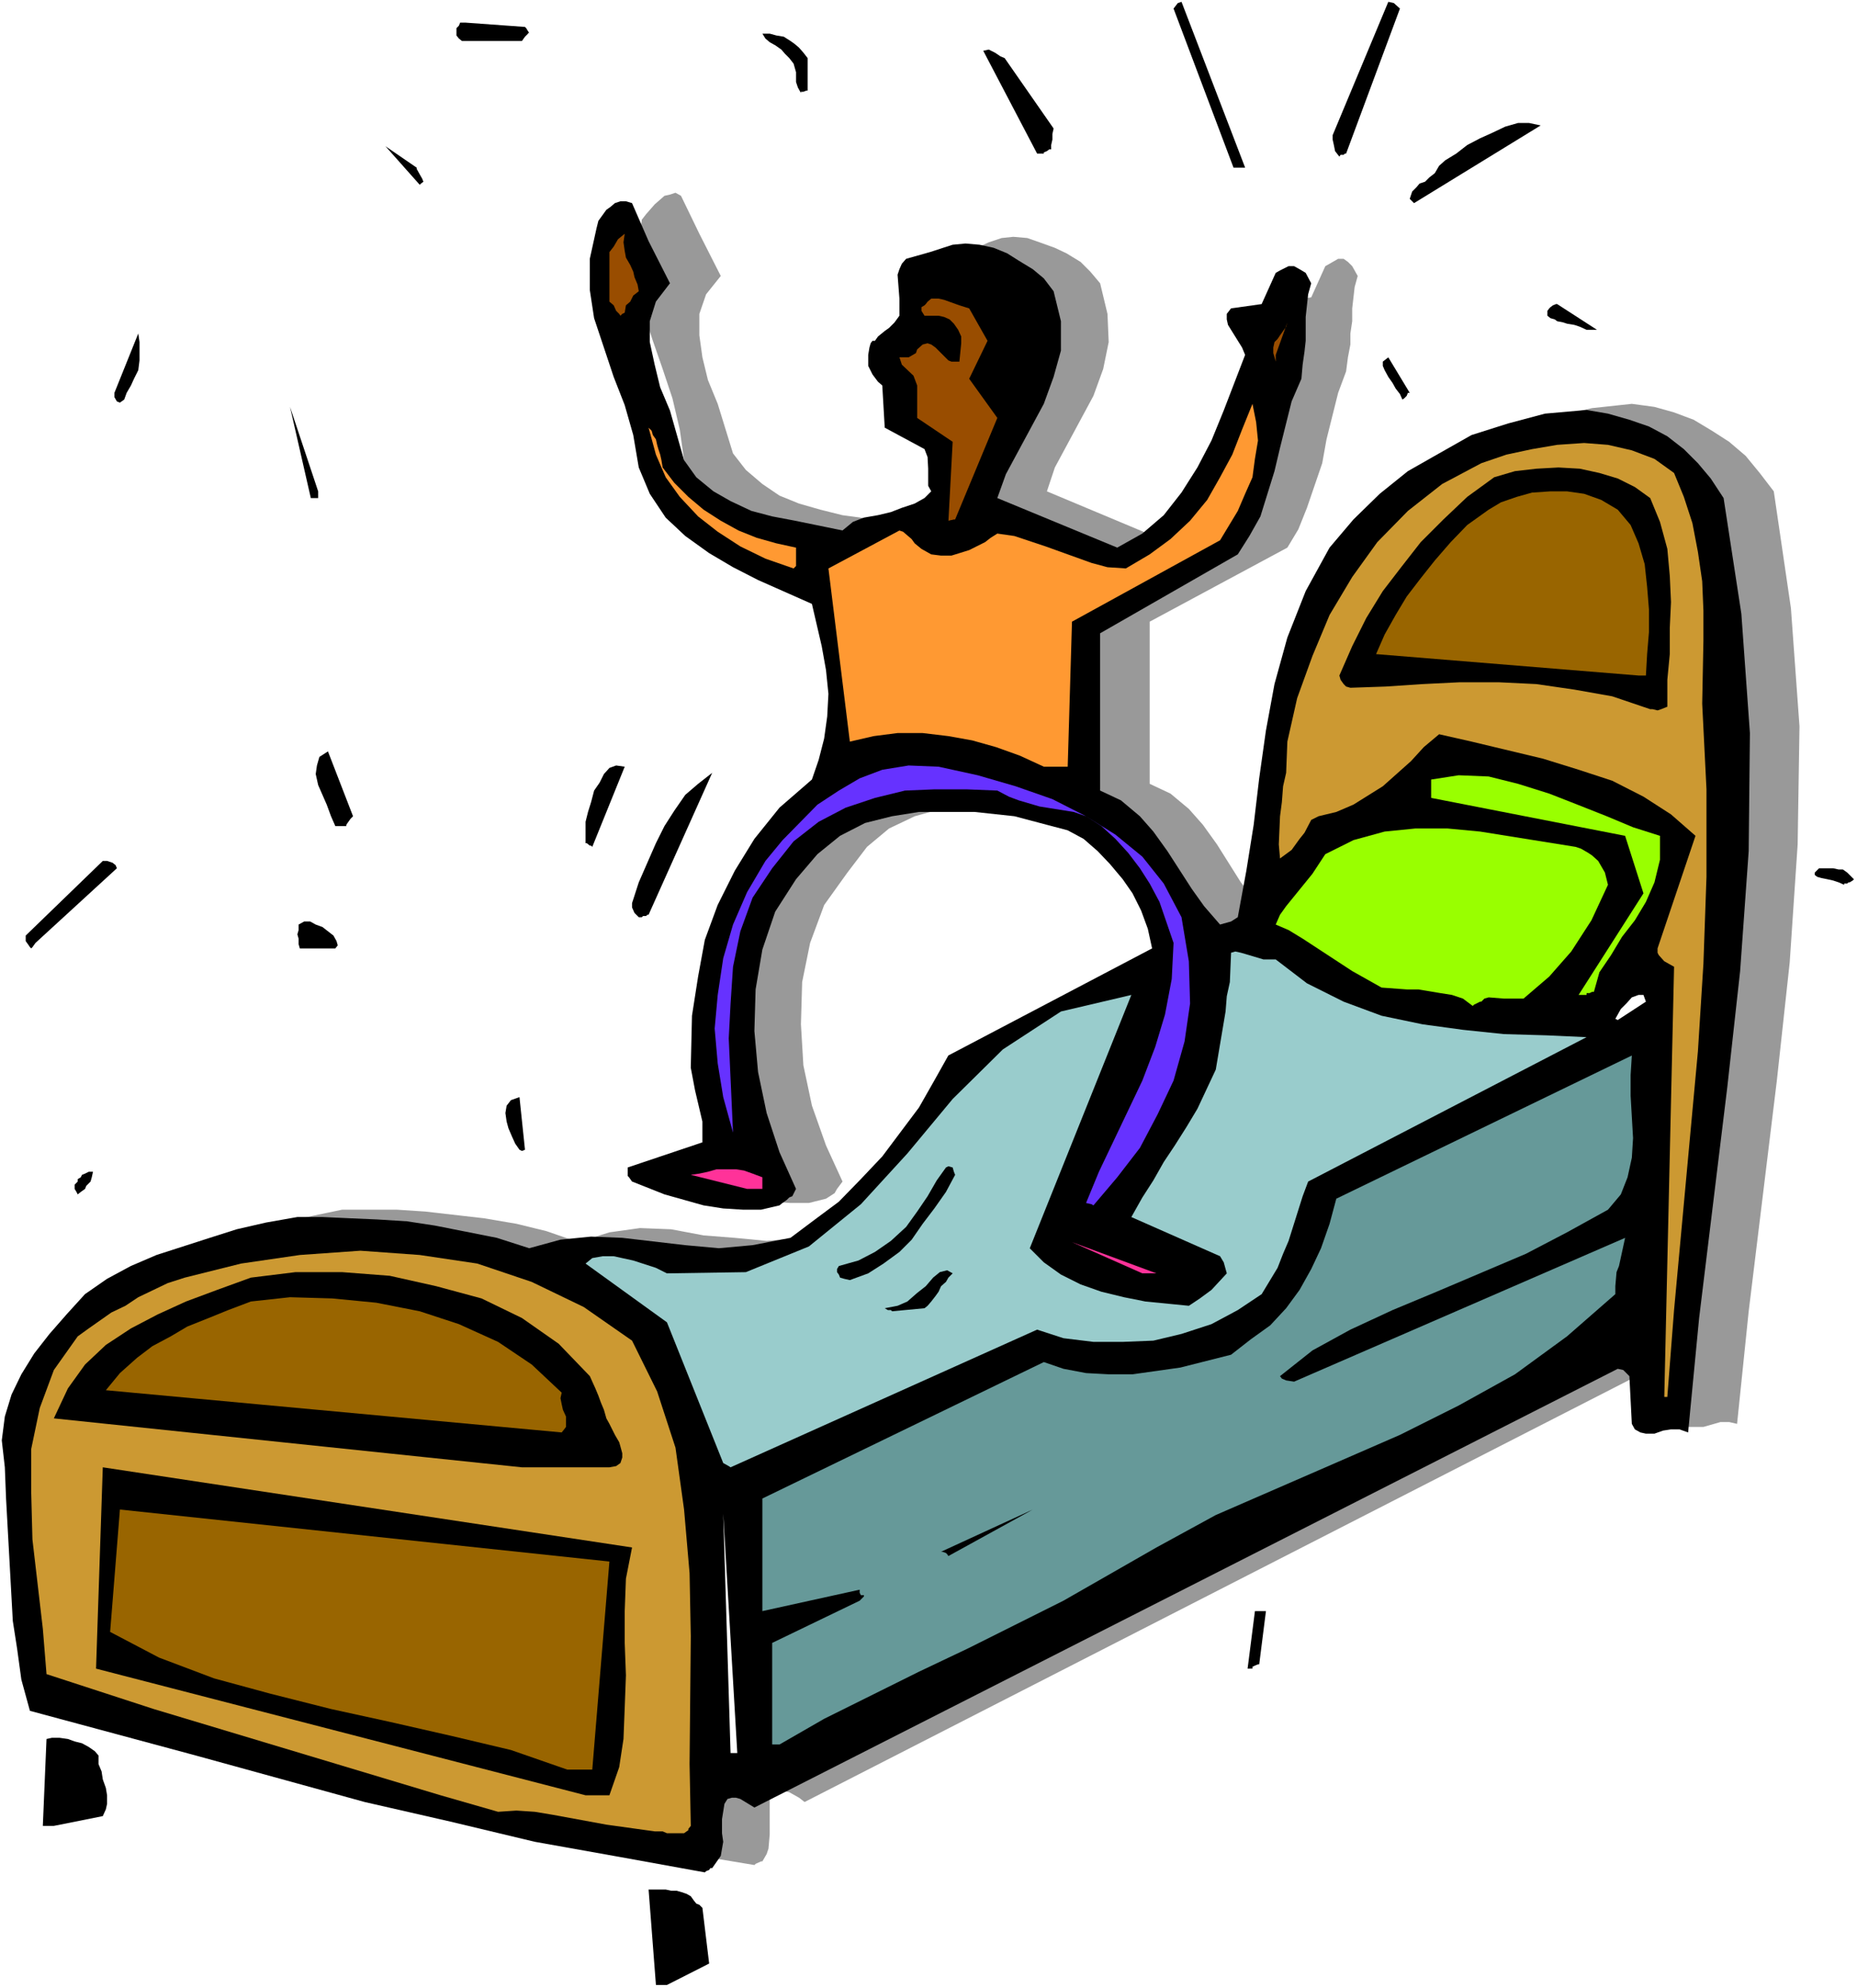 <?xml version="1.0" encoding="UTF-8" standalone="no"?>
<svg
   version="1.0"
   width="129.766mm"
   height="138.904mm"
   id="svg50"
   sodipodi:docname="Jumping on Bed 2.wmf"
   xmlns:inkscape="http://www.inkscape.org/namespaces/inkscape"
   xmlns:sodipodi="http://sodipodi.sourceforge.net/DTD/sodipodi-0.dtd"
   xmlns="http://www.w3.org/2000/svg"
   xmlns:svg="http://www.w3.org/2000/svg">
  <rect width="100%" height="100%" fill="#333333" stroke="none"/>
  <sodipodi:namedview
     id="namedview50"
     pagecolor="#ffffff"
     bordercolor="#000000"
     borderopacity="0.25"
     inkscape:showpageshadow="2"
     inkscape:pageopacity="0.0"
     inkscape:pagecheckerboard="0"
     inkscape:deskcolor="#d1d1d1"
     inkscape:document-units="mm" />
  <defs
     id="defs1">
    <pattern
       id="WMFhbasepattern"
       patternUnits="userSpaceOnUse"
       width="6"
       height="6"
       x="0"
       y="0" />
  </defs>
  <path
     style="fill:#ffffff;fill-opacity:1;fill-rule:evenodd;stroke:none"
     d="M 0,524.99 H 490.455 V 0 H 0 Z"
     id="path1" />
  <path
     style="fill:#999999;fill-opacity:1;fill-rule:evenodd;stroke:none"
     d="m 199.253,492.511 0.323,-0.323 1.454,-0.646 h 0.323 l 1.131,-1.939 0.485,-1.454 0.323,-3.716 v -6.302 -1.454 -2.262 l 1.131,-1.131 1.131,-0.323 h 1.454 l 1.454,0.323 2.586,1.454 1.454,1.131 227.048,-116.18 h 1.131 l 2.586,1.777 v 13.088 l 1.131,0.97 1.454,1.293 h 1.939 2.101 l 4.525,-1.293 h 2.262 l 2.101,0.485 3.07,-29.732 7.434,-60.918 3.394,-31.186 2.101,-31.186 0.485,-31.186 -2.262,-31.186 -4.525,-30.863 -3.717,-4.848 -3.717,-4.524 -4.363,-3.716 -4.525,-2.909 -4.848,-2.909 -5.171,-1.939 -5.171,-1.454 -5.979,-0.808 -10.504,1.131 -9.858,2.262 -9.05,3.393 -8.403,4.04 -8.242,5.171 -7.434,5.979 -7.11,6.625 -6.302,7.433 -6.626,11.473 -4.848,12.28 -3.394,12.28 -2.262,12.28 -2.101,12.604 -1.131,12.28 -1.939,12.28 -1.778,12.28 -2.262,1.131 -2.586,0.646 -3.717,-4.363 -3.717,-4.848 -6.302,-10.018 -3.717,-5.171 -3.717,-4.201 -4.848,-4.04 -5.494,-2.585 V 164.171 l 36.36,-19.552 2.909,-4.848 2.262,-5.655 4.04,-11.796 1.131,-6.302 3.07,-12.28 2.101,-5.655 0.485,-3.716 0.646,-3.393 v -2.909 l 0.485,-3.232 v -3.393 l 0.646,-5.655 0.808,-2.909 -1.454,-2.585 -1.131,-1.131 -1.131,-0.808 h -1.454 l -2.262,1.293 -1.131,0.646 -3.717,8.241 -9.373,1.131 -0.323,1.454 v 1.454 l 0.323,1.454 2.747,4.04 0.97,3.393 -2.101,7.756 -2.586,7.756 -3.07,7.595 -3.717,6.948 -4.363,6.787 -4.848,5.817 -5.979,4.848 -6.626,3.716 -30.866,-12.927 2.101,-6.302 10.181,-18.905 2.586,-7.11 1.454,-7.11 -0.323,-7.433 -1.939,-8.079 -2.586,-3.07 -2.586,-2.585 -3.717,-2.262 -3.07,-1.454 -4.04,-1.454 -3.232,-1.131 -3.717,-0.323 -3.07,0.323 -3.394,1.131 -2.424,1.131 -4.525,0.808 -1.939,0.646 -0.97,0.808 -0.808,1.777 v 1.454 l -0.323,6.302 -0.323,4.524 -0.485,1.131 -0.485,0.808 -0.97,1.454 -2.909,2.262 -0.808,0.97 h -0.808 l -1.131,2.262 v 3.716 1.131 l 1.131,1.939 2.586,2.909 0.808,11.149 9.211,5.494 1.454,2.262 0.808,3.07 v 4.363 l 0.808,1.454 -2.262,2.262 -2.586,1.131 -6.302,1.777 -3.394,0.808 -3.232,1.131 -3.07,1.131 -2.586,1.777 -13.09,-1.777 -5.818,-1.454 -5.656,-1.616 -5.171,-2.101 -4.525,-3.07 -4.363,-3.716 -3.394,-4.363 -4.04,-13.088 -2.586,-6.302 -1.454,-5.979 -0.808,-5.817 v -5.655 l 1.778,-5.171 3.878,-4.848 -5.656,-11.149 -4.848,-10.018 -1.454,-0.808 -1.454,0.485 -1.454,0.323 -2.586,2.262 -2.262,2.585 -1.131,1.454 -1.131,8.564 v 7.756 l 1.454,7.756 2.586,7.918 2.586,7.433 2.586,7.756 1.939,8.241 1.131,8.079 3.232,7.11 4.202,6.302 5.171,4.848 6.302,4.524 6.787,3.716 20.685,9.534 2.586,11.149 1.131,5.979 0.646,6.302 v 6.302 l -0.646,5.979 -1.454,5.494 -2.262,5.332 -8.242,7.271 -6.949,8.241 -5.171,8.564 -4.525,9.21 -3.394,8.887 -2.262,10.18 -1.454,10.018 -0.323,10.341 0.323,3.393 1.131,5.979 0.808,2.909 1.131,5.171 0.323,2.585 v 3.07 L 178.729,306.527 v 2.262 l 1.131,1.454 8.565,3.393 10.019,2.909 5.171,0.808 5.171,0.323 h 4.848 l 4.525,-1.131 2.262,-1.454 0.646,-1.131 1.454,-1.939 -4.363,-9.534 -3.717,-10.503 -2.262,-10.665 -0.646,-10.826 0.323,-11.149 2.101,-10.341 3.717,-10.018 6.141,-8.564 5.171,-6.787 5.818,-4.848 6.787,-3.232 6.949,-1.939 7.11,-1.131 h 7.434 7.434 l 7.757,1.131 h 2.586 l 10.019,2.585 4.202,0.808 3.717,2.585 3.717,3.393 3.232,3.232 3.394,4.201 2.586,3.555 2.586,5.009 1.939,4.848 1.454,5.171 -54.298,27.793 -8.08,13.735 -4.848,6.625 -4.848,6.463 -5.656,5.817 -5.818,5.979 -6.787,4.848 -6.626,4.848 -9.211,1.777 -9.05,0.808 -8.403,-0.808 -8.242,-0.646 -8.565,-1.616 -8.242,-0.323 -8.08,1.131 -8.242,2.585 -8.403,-2.909 -7.918,-1.939 -8.565,-1.454 -15.514,-1.777 -7.434,-0.485 h -7.434 -7.11 l -7.757,1.616 -7.757,1.777 -7.434,1.777 -13.736,5.009 -6.464,2.909 -5.818,3.393 -5.656,4.04 -5.171,5.171 -4.848,5.171 -4.04,5.171 -2.909,5.655 -3.07,5.171 -1.454,5.979 -0.485,6.302 0.485,7.11 0.323,8.564 0.485,8.079 0.323,7.756 1.131,15.997 1.131,7.756 1.131,7.595 1.778,8.079 44.117,12.28 45.086,11.796 22.301,5.655 22.624,5.171 22.301,4.363 z"
     id="path2" />
  <path
     style="fill:#000000;fill-opacity:1;fill-rule:evenodd;stroke:none"
     d="m 176.144,524.182 11.15,-5.655 -1.778,-14.704 -0.808,-0.808 -0.808,-0.323 -0.646,-0.808 -0.808,-1.131 -1.131,-0.646 -1.454,-0.485 -1.131,-0.323 h -1.454 l -1.454,-0.323 h -1.454 -1.454 -1.616 l 1.939,25.207 h 0.323 1.131 0.808 z"
     id="path3" />
  <path
     style="fill:#000000;fill-opacity:1;fill-rule:evenodd;stroke:none"
     d="m 186.163,494.451 0.323,-0.323 0.808,-0.323 0.323,-0.485 h 0.485 l 2.262,-3.232 0.646,-3.716 -0.323,-2.262 v -3.716 l 0.646,-4.04 0.808,-1.293 1.131,-0.323 h 1.131 l 1.131,0.323 3.717,2.262 228.017,-115.857 1.454,0.323 1.616,1.616 0.646,12.604 0.808,1.454 1.454,0.808 1.454,0.323 h 2.262 l 2.262,-0.808 2.101,-0.323 h 2.262 l 2.262,0.808 2.909,-30.216 7.434,-60.918 3.394,-30.701 2.262,-31.671 0.323,-31.186 -2.262,-31.509 -4.686,-30.54 -3.394,-5.171 -3.394,-4.04 -3.717,-3.716 -4.363,-3.393 -4.848,-2.585 -5.171,-1.777 -5.656,-1.616 -5.656,-0.97 -10.989,0.97 -9.696,2.585 -9.696,3.07 -8.565,4.848 -8.242,4.686 -7.434,5.979 -6.949,6.787 -6.302,7.433 -6.302,11.473 -4.848,12.28 -3.394,12.28 -2.262,12.28 -1.778,12.604 -1.454,12.28 -1.939,12.119 -2.262,12.28 -1.778,1.131 -2.909,0.808 -4.202,-4.848 -3.232,-4.524 -6.464,-10.018 -3.717,-5.171 -3.555,-4.04 -5.01,-4.201 -5.494,-2.585 v -41.527 l 36.36,-20.844 3.07,-4.848 2.909,-5.171 3.717,-11.957 1.454,-6.14 3.07,-12.28 2.586,-5.979 0.323,-3.716 0.485,-3.393 0.323,-2.909 v -3.393 -2.909 l 0.646,-5.979 0.808,-2.909 -1.454,-2.747 -1.616,-0.97 -1.454,-0.808 h -1.454 l -2.262,1.131 -1.131,0.646 -3.717,8.241 -8.08,1.131 -1.131,1.454 v 1.454 l 0.323,1.454 3.717,5.979 0.808,1.939 -5.656,14.704 -3.232,7.918 -3.717,7.11 -4.202,6.625 -4.686,5.979 -5.656,4.848 -6.626,3.716 -31.674,-13.088 2.262,-6.302 10.019,-18.582 2.586,-7.11 1.939,-6.948 v -7.756 l -1.939,-7.918 -2.586,-3.393 -2.909,-2.424 -3.717,-2.262 -3.07,-1.939 -3.555,-1.454 -3.717,-0.808 -3.717,-0.323 -3.394,0.323 -5.979,1.939 -6.302,1.777 -1.131,1.293 -0.646,1.454 -0.485,1.454 0.485,6.302 v 4.524 l -1.293,1.777 -1.454,1.454 -1.131,0.808 -1.778,1.454 -0.808,1.131 h -0.646 l -0.485,0.646 -0.323,1.131 -0.323,1.939 v 2.262 0.646 l 1.131,2.262 1.454,1.939 1.131,0.97 0.646,11.149 10.504,5.655 0.808,2.101 0.162,3.07 v 4.524 l 0.808,1.454 -1.778,1.777 -2.586,1.454 -3.394,1.131 -2.909,1.131 -3.394,0.808 -3.717,0.646 -2.909,1.131 -2.747,2.262 -12.605,-2.585 -5.979,-1.131 -5.494,-1.454 -5.494,-2.585 -4.525,-2.585 -4.525,-3.716 -3.232,-4.524 -3.717,-13.088 -2.586,-6.14 -1.454,-5.979 -1.293,-5.979 v -5.494 l 1.616,-5.171 3.717,-4.848 -5.656,-11.149 -4.363,-10.018 -1.616,-0.485 h -1.454 l -1.454,0.485 -1.131,0.97 -1.131,0.808 -2.101,2.909 -0.485,1.939 -1.778,8.079 v 8.241 l 1.131,7.433 5.171,15.512 2.909,7.433 2.262,7.918 1.454,8.564 2.909,6.948 4.202,6.302 5.171,4.848 6.302,4.524 6.302,3.716 6.626,3.393 14.221,6.302 2.586,11.149 1.131,6.302 0.646,6.302 -0.323,5.979 -0.808,5.817 -1.454,5.655 -1.778,5.171 -8.565,7.433 -6.626,8.241 -5.171,8.402 -4.525,9.049 -3.394,9.21 -1.778,9.695 -1.616,10.341 -0.323,13.735 1.131,5.979 1.939,8.241 v 2.585 2.909 l -19.715,6.625 v 2.262 l 0.323,0.323 0.808,1.131 8.565,3.393 10.342,2.909 5.171,0.808 5.171,0.323 h 4.848 l 4.848,-1.131 0.808,-0.646 1.131,-0.808 0.646,-0.646 0.808,-0.323 0.97,-1.939 -4.363,-9.695 -3.394,-10.341 -2.262,-10.826 -0.97,-10.826 0.323,-10.988 1.778,-10.503 3.394,-10.018 5.494,-8.564 5.656,-6.625 5.979,-4.848 6.626,-3.393 7.11,-1.777 7.11,-1.131 h 7.434 7.272 l 10.504,1.131 14.059,3.716 4.202,2.262 3.717,3.232 3.232,3.393 3.394,4.04 2.586,3.716 2.262,4.524 1.778,4.848 1.131,5.171 -53.813,28.277 -3.717,6.625 -4.04,7.11 -9.696,12.927 -5.656,5.979 -5.818,5.979 -6.302,4.686 -6.464,4.848 -10.019,1.939 -8.888,0.808 -8.888,-0.808 -16.645,-1.939 -8.242,-0.323 -8.08,0.808 -8.242,2.262 -8.565,-2.747 -16.322,-3.232 -7.434,-1.131 -7.757,-0.485 -7.434,-0.323 -7.11,-0.323 h -6.626 l -8.242,1.454 -7.757,1.777 -7.11,2.262 -14.059,4.524 -6.787,2.909 -6.302,3.393 -5.818,4.04 -4.848,5.332 -4.525,5.171 -4.04,5.171 -3.394,5.494 -2.586,5.332 -1.778,5.817 -0.808,6.302 0.808,7.11 0.323,8.241 1.778,32.317 1.131,7.271 1.131,8.241 2.262,8.241 43.794,11.796 44.602,12.28 22.624,5.171 22.301,5.332 22.624,4.04 z"
     id="path4" />
  <path
     style="fill:#cc9932;fill-opacity:1;fill-rule:evenodd;stroke:none"
     d="m 176.144,484.109 h 4.525 l 1.131,-0.808 v -0.323 l 0.646,-0.808 -0.323,-16.32 0.323,-33.771 -0.323,-16.643 -1.454,-16.805 -2.262,-16.32 -4.848,-14.866 -6.626,-13.412 -12.766,-8.887 -13.736,-6.625 -14.382,-4.848 -15.19,-2.262 -15.675,-1.131 -15.998,1.131 -15.514,2.262 -14.867,3.716 -4.525,1.454 -7.757,3.716 -3.394,2.262 -3.717,1.777 -5.979,4.201 -2.909,2.101 -6.302,8.887 -3.717,10.018 -2.262,10.826 v 11.634 l 0.323,12.28 2.747,23.591 0.97,11.957 28.28,9.21 75.79,22.784 15.19,4.363 4.848,-0.323 4.848,0.323 4.848,0.808 14.059,2.585 12.766,1.777 h 0.646 1.454 z"
     id="path5" />
  <path
     style="fill:#000000;fill-opacity:1;fill-rule:evenodd;stroke:none"
     d="m 14.221,482.17 12.928,-2.585 0.808,-1.777 0.323,-1.454 v -2.262 l -0.323,-1.939 -0.808,-2.262 -0.323,-2.101 -0.808,-1.939 v -2.262 l -0.97,-1.131 -1.616,-1.131 -1.778,-0.97 -1.939,-0.485 -1.778,-0.646 -2.262,-0.323 h -1.939 l -1.454,0.323 -0.97,22.945 h 1.454 z"
     id="path6" />
  <path
     style="fill:#000000;fill-opacity:1;fill-rule:evenodd;stroke:none"
     d="m 154.651,474.091 h 1.454 1.454 0.808 0.808 0.97 0.808 l 2.586,-7.433 1.131,-7.433 0.323,-8.241 0.323,-8.564 -0.323,-8.564 v -8.402 l 0.323,-8.564 1.616,-8.241 -139.784,-21.168 -1.778,53.162 z"
     id="path7" />
  <path
     style="fill:#996500;fill-opacity:1;fill-rule:evenodd;stroke:none"
     d="m 149.803,467.304 h 1.131 0.646 0.808 0.808 0.646 0.808 0.646 1.131 l 4.525,-54.939 -129.28,-13.735 -2.586,32.317 12.928,6.787 14.544,5.494 14.867,4.04 15.998,4.04 15.514,3.393 16.322,3.716 15.675,3.716 z"
     id="path8" />
  <path
     style="fill:#ffffff;fill-opacity:1;fill-rule:evenodd;stroke:none"
     d="m 194.728,462.941 -3.717,-63.18 1.939,63.18 h 0.646 0.808 z"
     id="path9" />
  <path
     style="fill:#669999;fill-opacity:1;fill-rule:evenodd;stroke:none"
     d="m 205.878,460.679 11.797,-6.787 25.048,-12.442 12.928,-6.14 12.282,-6.14 12.928,-6.463 24.563,-14.058 15.675,-8.564 32.32,-14.058 16.322,-7.11 15.514,-7.756 14.867,-8.241 13.736,-10.018 12.766,-11.149 v -2.101 l 0.323,-3.716 0.646,-1.616 1.616,-7.433 -87.425,37.972 -2.101,-0.323 -1.131,-0.485 -0.485,-0.646 8.565,-6.787 10.019,-5.494 11.15,-5.171 11.635,-4.848 23.594,-10.018 10.827,-5.655 10.827,-5.979 3.394,-4.04 1.778,-4.524 1.131,-5.171 0.323,-5.171 -0.646,-11.149 v -5.494 l 0.323,-5.171 -78.053,37.811 -1.778,6.625 -2.262,6.463 -2.586,5.494 -3.07,5.494 -3.555,4.848 -4.202,4.524 -5.171,3.716 -5.171,4.04 -13.413,3.393 -12.605,1.777 h -6.302 l -5.979,-0.323 -5.979,-1.131 -5.171,-1.777 -74.336,36.033 v 29.732 l 25.694,-5.655 v 0.808 l 0.323,0.646 h 0.323 0.485 v 0.323 l -1.131,1.131 -23.109,11.149 v 26.823 z"
     id="path10" />
  <path
     style="fill:#000000;fill-opacity:1;fill-rule:evenodd;stroke:none"
     d="m 330.795,440.643 v -0.485 l 0.646,-0.323 0.808,-0.323 h 0.323 l 1.778,-14.058 h -0.323 -0.323 -1.131 -1.131 l -1.939,15.189 h 0.485 z"
     id="path11" />
  <path
     style="fill:#000000;fill-opacity:1;fill-rule:evenodd;stroke:none"
     d="m 250.48,410.911 22.301,-12.28 -24.24,11.149 h 0.323 l 0.97,0.323 0.323,0.323 z"
     id="path12" />
  <path
     style="fill:#000000;fill-opacity:1;fill-rule:evenodd;stroke:none"
     d="m 137.845,387.481 h 23.109 l 1.778,-0.323 1.131,-0.808 0.485,-1.454 v -1.131 l -0.485,-1.777 -0.323,-1.131 -1.131,-1.939 -0.323,-0.646 -1.131,-2.262 -0.808,-1.454 -0.646,-2.262 -0.808,-1.939 -0.646,-1.777 -0.808,-1.939 -0.808,-1.777 -0.646,-1.454 -8.242,-8.564 -9.696,-6.787 -10.666,-5.171 -11.958,-3.232 -12.282,-2.747 -12.605,-0.97 H 78.053 l -11.797,1.454 -8.888,3.232 -8.242,3.07 -7.434,3.393 -7.11,3.716 -6.626,4.363 -5.494,5.171 -4.525,6.302 -3.717,7.918 z"
     id="path13" />
  <path
     style="fill:#99cccc;fill-opacity:1;fill-rule:evenodd;stroke:none"
     d="m 192.95,387.481 80.962,-36.357 6.949,2.262 7.918,0.97 h 7.757 l 8.08,-0.323 7.434,-1.777 7.918,-2.585 6.949,-3.716 6.302,-4.201 4.202,-6.948 1.454,-3.716 1.454,-3.393 3.717,-11.796 1.454,-3.878 73.528,-38.134 -10.666,-0.485 -11.15,-0.323 -10.827,-1.131 -10.666,-1.454 -10.827,-2.262 -10.019,-3.716 -9.696,-4.848 -8.242,-6.302 h -1.778 -1.454 l -4.848,-1.454 -1.131,-0.323 -1.454,-0.323 -1.131,0.323 -0.323,7.756 -0.808,3.716 -0.323,4.04 -2.586,15.351 -4.848,10.341 -2.909,4.848 -3.07,4.848 -2.909,4.363 -2.747,4.848 -2.909,4.524 -2.909,5.171 23.432,10.341 0.97,1.616 0.808,2.909 -4.04,4.363 -3.07,2.262 -2.909,1.939 -11.474,-1.131 -5.656,-1.131 -5.979,-1.454 -5.494,-1.939 -5.171,-2.585 -4.525,-3.232 -3.717,-3.716 26.826,-66.896 -18.584,4.363 -15.352,10.018 -13.251,13.088 -11.958,14.381 -12.282,13.412 -13.736,11.149 -16.645,6.787 -20.846,0.323 -2.909,-1.454 -5.979,-1.939 -5.171,-1.131 h -2.909 l -2.747,0.485 -1.778,1.454 21.493,15.512 14.867,37.165 1.454,0.808 z"
     id="path14" />
  <path
     style="fill:#996500;fill-opacity:1;fill-rule:evenodd;stroke:none"
     d="m 148.349,378.271 0.646,-0.808 0.485,-0.646 v -1.616 -1.131 l -0.808,-1.777 -0.323,-1.454 -0.323,-1.616 0.323,-1.454 -7.918,-7.433 -8.888,-5.979 -10.342,-4.686 -10.342,-3.393 -11.474,-2.262 -11.635,-1.131 -11.15,-0.323 -10.342,1.131 -5.979,2.262 -5.171,2.101 -5.656,2.262 -4.363,2.585 -4.848,2.585 -4.04,3.07 -4.525,4.04 -3.717,4.524 z"
     id="path15" />
  <path
     style="fill:#cc9932;fill-opacity:1;fill-rule:evenodd;stroke:none"
     d="m 440.36,368.899 1.778,-22.945 6.302,-68.351 1.454,-23.107 0.808,-22.945 v -23.107 l -1.131,-22.622 0.323,-16.643 v -7.918 l -0.323,-7.756 -1.131,-7.756 -1.454,-7.595 -2.262,-6.948 -2.586,-6.302 -5.171,-3.716 -5.979,-2.262 -6.302,-1.454 -6.302,-0.485 -7.11,0.485 -6.626,1.131 -6.787,1.454 -6.626,2.262 -10.342,5.494 -9.05,7.11 -8.08,8.241 -6.626,9.21 -5.979,10.018 -4.525,10.826 -4.04,11.149 -2.586,11.473 -0.323,8.241 -0.808,3.555 -0.323,4.201 -0.485,3.716 -0.323,7.433 0.323,3.716 3.07,-2.262 2.101,-2.909 1.293,-1.616 1.778,-3.393 1.939,-0.97 4.686,-1.131 4.525,-1.939 7.757,-4.848 7.434,-6.625 3.394,-3.716 4.04,-3.393 8.565,1.939 18.907,4.524 9.373,2.909 8.888,2.909 8.242,4.201 7.272,4.686 6.464,5.655 -10.019,29.732 v 1.131 l 0.323,0.646 1.454,1.616 2.586,1.454 -2.586,113.594 z"
     id="path16" />
  <path
     style="fill:#000000;fill-opacity:1;fill-rule:evenodd;stroke:none"
     d="m 235.613,346.277 8.565,-0.808 0.808,-0.646 0.97,-1.131 1.131,-1.454 0.808,-1.131 0.646,-1.454 1.293,-1.131 0.646,-1.131 1.131,-1.131 -1.454,-0.808 -1.939,0.485 -1.778,1.454 -1.939,2.262 -2.262,1.777 -2.586,2.262 -2.586,1.131 -3.394,0.646 0.808,0.485 h 0.808 z"
     id="path17" />
  <path
     style="fill:#000000;fill-opacity:1;fill-rule:evenodd;stroke:none"
     d="m 224.462,338.036 4.848,-1.777 4.04,-2.585 4.202,-3.07 3.232,-3.232 2.909,-4.201 3.07,-4.04 3.07,-4.363 2.424,-4.524 -0.323,-0.808 -0.323,-1.131 -1.131,-0.323 -0.646,0.323 -2.424,3.393 -2.424,4.201 -2.747,4.04 -2.909,4.04 -4.04,3.716 -4.202,2.909 -4.363,2.262 -5.171,1.454 -0.485,0.808 v 0.808 l 0.485,0.646 0.323,0.808 1.131,0.323 z"
     id="path18" />
  <path
     style="fill:#ff3299;fill-opacity:1;fill-rule:evenodd;stroke:none"
     d="m 301.707,336.259 h 0.323 0.808 1.131 1.454 l -22.301,-8.241 z"
     id="path19" />
  <path
     style="fill:#6632ff;fill-opacity:1;fill-rule:evenodd;stroke:none"
     d="m 288.779,318.323 6.302,-7.433 5.979,-7.756 4.686,-8.887 4.202,-8.887 2.909,-10.341 1.454,-10.018 -0.323,-11.149 -1.939,-11.634 -4.686,-8.887 -5.656,-7.11 -7.11,-5.817 -7.757,-4.848 -8.888,-4.524 -9.696,-3.393 -10.019,-2.909 -10.342,-2.262 -7.918,-0.323 -6.949,1.131 -5.979,2.262 -5.494,3.232 -5.656,3.716 -9.211,9.372 -4.525,5.494 -4.848,8.241 -3.717,8.564 -2.586,8.887 -1.454,9.695 -0.808,8.887 0.808,9.21 1.454,8.887 2.586,9.372 -1.131,-24.884 0.485,-9.21 0.646,-9.695 1.939,-9.372 3.232,-8.887 5.171,-7.756 5.656,-7.11 6.626,-5.171 7.11,-3.716 7.757,-2.585 7.918,-1.939 7.757,-0.323 h 8.565 l 8.08,0.323 3.07,1.616 2.586,0.97 5.494,1.616 9.05,1.454 3.232,1.131 4.04,2.585 3.717,3.393 3.394,3.716 3.07,4.04 2.586,4.04 2.586,4.848 1.778,5.171 1.939,5.655 -0.485,9.534 -1.778,9.372 -2.586,8.564 -3.394,8.887 -11.474,24.076 -3.394,8.241 1.454,0.323 z"
     id="path20" />
  <path
     style="fill:#000000;fill-opacity:1;fill-rule:evenodd;stroke:none"
     d="m 22.462,313.96 0.323,-0.808 1.131,-1.131 0.323,-1.131 0.323,-1.454 h -1.131 l -0.97,0.485 -0.808,0.323 -0.323,0.646 -0.808,0.485 v 0.646 l -0.808,0.808 v 1.131 l 0.485,0.808 0.323,0.646 0.808,-0.646 z"
     id="path21" />
  <path
     style="fill:#ff3299;fill-opacity:1;fill-rule:evenodd;stroke:none"
     d="m 197.313,313.96 h 0.808 1.131 0.97 1.131 v -1.454 -1.616 l -2.586,-0.97 -2.262,-0.808 -2.101,-0.323 h -2.586 -2.586 l -2.262,0.646 -2.262,0.485 -2.262,0.323 z"
     id="path22" />
  <path
     style="fill:#000000;fill-opacity:1;fill-rule:evenodd;stroke:none"
     d="m 138.653,303.618 -1.454,-13.896 -2.262,0.808 -1.131,1.454 -0.323,1.939 0.323,2.262 0.485,1.777 0.97,2.262 0.808,1.777 1.131,1.616 0.646,0.323 z"
     id="path23" />
  <path
     style="fill:#ffffff;fill-opacity:1;fill-rule:evenodd;stroke:none"
     d="m 427.27,269.362 7.434,-4.848 -0.646,-1.777 h -1.293 l -1.778,0.646 -1.454,1.616 -1.454,1.454 -0.808,1.454 -0.646,1.131 z"
     id="path24" />
  <path
     style="fill:#99ff00;fill-opacity:1;fill-rule:evenodd;stroke:none"
     d="m 391.233,264.515 0.808,-0.808 1.131,-0.323 4.04,0.323 h 1.454 1.939 1.778 l 6.787,-5.817 5.818,-6.625 5.333,-8.241 4.363,-9.372 -0.808,-3.232 -1.778,-3.07 -1.616,-1.454 -0.97,-0.646 -1.939,-1.131 -1.454,-0.485 -25.21,-4.04 -8.565,-0.808 h -8.565 l -8.08,0.808 -8.242,2.262 -7.434,3.716 -3.394,5.171 -6.949,8.564 -1.616,2.262 -1.131,2.585 3.394,1.454 3.717,2.262 13.09,8.564 7.757,4.363 6.626,0.485 h 3.07 l 5.818,0.97 3.07,0.485 2.909,0.97 2.586,1.939 0.323,-0.323 1.616,-0.808 z"
     id="path25" />
  <path
     style="fill:#99ff00;fill-opacity:1;fill-rule:evenodd;stroke:none"
     d="m 419.028,262.737 v -0.485 h 0.808 l 0.646,-0.323 h 0.485 l 1.454,-5.171 3.07,-4.524 2.909,-4.848 3.394,-4.363 2.909,-4.848 2.262,-5.171 1.454,-5.979 v -6.302 l -7.11,-2.262 -6.949,-2.909 -7.757,-3.07 -7.434,-2.909 -8.242,-2.585 -7.757,-1.939 -7.918,-0.323 -7.272,1.131 v 1.131 1.454 0.808 1.454 l 51.227,10.018 4.848,15.189 -17.13,26.823 h 0.323 0.808 0.646 z"
     id="path26" />
  <path
     style="fill:#000000;fill-opacity:1;fill-rule:evenodd;stroke:none"
     d="m 9.373,249.003 21.493,-19.713 -0.323,-0.808 -0.808,-0.646 -1.454,-0.485 H 27.149 L 6.787,247.064 v 0.808 0.646 l 0.808,1.131 0.323,0.485 0.323,0.323 0.323,-0.323 z"
     id="path27" />
  <path
     style="fill:#000000;fill-opacity:1;fill-rule:evenodd;stroke:none"
     d="m 82.093,250.457 h 1.293 1.778 0.323 1.131 0.808 1.131 l 0.646,-0.808 -0.323,-1.131 -0.808,-1.454 -1.454,-1.131 -1.454,-1.131 -1.778,-0.646 -1.454,-0.808 h -1.616 l -1.454,0.808 v 1.454 l -0.323,1.131 0.323,1.131 v 1.454 l 0.323,1.131 h 1.454 z"
     id="path28" />
  <path
     style="fill:#000000;fill-opacity:1;fill-rule:evenodd;stroke:none"
     d="m 169.518,242.216 0.323,-0.323 h 0.808 l 0.323,-0.323 h 0.323 l 16.806,-37.488 -3.717,2.909 -3.394,2.909 -2.909,4.201 -2.586,4.04 -2.262,4.524 -2.262,5.171 -2.262,5.171 -1.778,5.494 v 1.131 l 0.646,1.454 0.808,0.808 0.323,0.323 h 0.323 z"
     id="path29" />
  <path
     style="fill:#000000;fill-opacity:1;fill-rule:evenodd;stroke:none"
     d="m 488.516,233.006 0.808,-0.485 0.323,-0.323 -1.131,-1.131 -0.646,-0.646 -1.131,-0.808 h -1.131 l -1.454,-0.323 h -1.131 -1.454 -1.131 l -1.131,1.131 v 0.646 l 0.646,0.485 1.131,0.323 1.616,0.323 1.454,0.323 1.454,0.485 1.454,0.646 v -0.323 h 0.808 l 0.323,-0.323 z"
     id="path30" />
  <path
     style="fill:#000000;fill-opacity:1;fill-rule:evenodd;stroke:none"
     d="m 156.429,223.634 8.565,-21.168 -2.262,-0.323 -1.778,0.646 -1.454,1.616 -1.131,2.262 -1.454,2.101 -0.808,3.07 -0.808,2.585 -0.646,2.585 v 1.131 0.646 0.808 0.808 1.131 1.131 h 0.323 l 0.808,0.646 h 0.323 z"
     id="path31" />
  <path
     style="fill:#000000;fill-opacity:1;fill-rule:evenodd;stroke:none"
     d="m 91.465,218.14 v -0.323 l 0.323,-0.485 0.808,-1.131 0.646,-0.646 -6.626,-17.128 -2.262,1.454 -0.646,2.262 -0.323,2.262 0.646,2.909 1.131,2.585 1.131,2.585 1.131,3.07 1.131,2.585 h 0.323 1.131 1.131 z"
     id="path32" />
  <path
     style="fill:#ff9932;fill-opacity:1;fill-rule:evenodd;stroke:none"
     d="m 275.689,202.466 h 6.302 l 1.131,-38.296 39.107,-21.491 4.686,-7.756 1.939,-4.524 1.939,-4.363 0.646,-4.848 0.808,-4.848 -0.485,-4.848 -0.97,-4.848 -2.747,6.787 -2.586,6.625 -3.232,5.979 -3.394,5.979 -4.525,5.494 -5.171,4.848 -5.494,4.04 -6.302,3.716 -4.848,-0.323 -4.202,-1.131 -8.08,-2.909 -4.04,-1.454 -8.242,-2.747 -4.525,-0.646 -1.778,1.131 -1.454,1.131 -4.202,2.101 -2.586,0.808 -2.101,0.646 h -2.747 l -2.586,-0.323 -2.586,-1.454 -1.778,-1.454 -0.808,-1.131 -2.262,-1.939 -0.97,-0.323 -18.746,10.018 5.656,45.729 6.302,-1.454 6.302,-0.808 h 6.626 l 6.787,0.808 6.302,1.131 6.302,1.777 6.302,2.262 z"
     id="path33" />
  <path
     style="fill:#000000;fill-opacity:1;fill-rule:evenodd;stroke:none"
     d="m 435.835,187.277 h 0.646 l 1.293,0.323 0.97,-0.323 1.616,-0.646 v -7.11 l 0.646,-6.787 v -6.948 l 0.323,-6.787 -0.323,-6.948 -0.646,-7.11 -1.939,-7.11 -2.586,-6.302 -4.04,-2.909 -4.525,-2.262 -4.848,-1.454 -5.171,-1.131 -5.656,-0.323 -5.818,0.323 -5.656,0.646 -5.494,1.616 -7.11,5.171 -6.302,5.979 -5.979,5.979 -5.171,6.625 -4.848,6.302 -4.363,7.11 -3.717,7.433 -3.394,7.756 0.323,1.131 0.808,1.131 0.646,0.646 1.131,0.323 9.373,-0.323 9.696,-0.646 9.858,-0.485 h 10.181 l 10.019,0.485 10.019,1.454 10.019,1.777 z"
     id="path34" />
  <path
     style="fill:#996500;fill-opacity:1;fill-rule:evenodd;stroke:none"
     d="m 432.764,178.39 h 0.485 0.808 0.323 0.323 l 0.323,-5.655 0.485,-5.817 v -5.979 l -0.485,-5.979 -0.646,-5.979 -1.616,-5.494 -2.101,-4.848 -3.394,-4.04 -4.363,-2.585 -4.525,-1.616 -4.525,-0.646 h -4.363 l -4.848,0.323 -4.04,1.131 -4.202,1.454 -3.232,1.939 -5.656,4.04 -4.363,4.524 -4.202,4.848 -3.717,4.686 -3.717,4.848 -2.909,4.848 -2.909,5.171 -2.262,5.171 z"
     id="path35" />
  <path
     style="fill:#ff9932;fill-opacity:1;fill-rule:evenodd;stroke:none"
     d="m 210.241,149.466 v -1.131 -1.131 -1.131 -1.454 l -5.171,-1.131 -5.171,-1.454 -4.848,-1.939 -4.686,-2.585 -4.525,-2.909 -4.04,-3.393 -3.717,-3.716 -3.07,-4.04 -0.323,-1.939 -0.323,-1.454 -0.485,-1.454 -0.323,-1.131 -0.323,-1.454 -0.808,-1.131 -0.323,-1.131 -0.808,-0.808 1.939,7.11 2.586,5.979 3.717,5.171 4.848,5.171 5.171,4.04 5.979,3.878 6.626,3.232 7.434,2.585 0.323,-0.323 z"
     id="path36" />
  <path
     style="fill:#994d00;fill-opacity:1;fill-rule:evenodd;stroke:none"
     d="m 252.257,137.186 11.15,-26.823 -7.434,-10.341 4.848,-10.018 -4.848,-8.564 -2.586,-0.808 -4.04,-1.454 -1.454,-0.323 h -1.939 l -0.97,0.808 -0.485,0.646 -0.323,0.323 -0.808,0.485 v 0.97 l 0.808,1.293 h 3.717 l 1.454,0.323 1.454,0.646 1.131,1.131 1.131,1.616 0.808,1.777 v 1.777 l -0.485,4.848 h -1.131 -0.97 l -0.808,-0.323 -3.394,-3.393 -1.131,-0.808 -0.97,-0.323 -1.293,0.323 -1.454,1.293 -0.323,0.97 -1.939,1.131 h -0.97 -1.454 l 0.646,1.939 3.07,2.909 0.97,2.585 v 8.564 l 9.373,6.302 -1.131,21.168 v -0.323 l 1.454,-0.323 z"
     id="path37" />
  <path
     style="fill:#000000;fill-opacity:1;fill-rule:evenodd;stroke:none"
     d="m 84.032,131.53 v -0.323 -0.323 -0.808 -0.323 l -7.434,-22.299 5.494,24.076 h 0.808 z"
     id="path38" />
  <path
     style="fill:#000000;fill-opacity:1;fill-rule:evenodd;stroke:none"
     d="m 32.805,105.515 0.646,-1.777 1.131,-1.939 0.808,-1.777 1.131,-2.262 0.323,-2.585 V 92.911 90.326 l -0.323,-2.262 -6.302,15.674 v 1.131 l 0.646,1.131 0.808,0.323 z"
     id="path39" />
  <path
     style="fill:#000000;fill-opacity:1;fill-rule:evenodd;stroke:none"
     d="m 372.326,103.738 -5.656,-9.372 -1.454,1.131 v 1.131 l 0.485,1.131 0.97,1.777 1.131,1.616 0.808,1.454 1.131,1.454 0.646,1.454 0.485,-0.323 0.646,-0.646 0.323,-0.808 z"
     id="path40" />
  <path
     style="fill:#994d00;fill-opacity:1;fill-rule:evenodd;stroke:none"
     d="m 336.936,93.719 3.07,-8.564 -0.323,1.131 -0.808,1.131 -0.808,1.131 -0.646,0.97 -0.808,0.808 -0.323,1.454 v 1.454 l 0.646,2.262 v -0.323 -0.808 z"
     id="path41" />
  <path
     style="fill:#000000;fill-opacity:1;fill-rule:evenodd;stroke:none"
     d="m 419.028,87.094 h 0.808 1.131 0.808 l -10.504,-6.787 h -0.323 l -0.808,0.323 -0.646,0.485 -0.323,0.323 -0.485,0.646 v 1.293 l 0.808,0.646 1.131,0.323 0.646,0.485 1.616,0.323 0.97,0.323 1.939,0.323 1.454,0.485 z"
     id="path42" />
  <path
     style="fill:#994d00;fill-opacity:1;fill-rule:evenodd;stroke:none"
     d="m 164.993,82.57 0.323,-1.939 1.131,-0.97 0.808,-1.616 1.454,-1.131 -0.323,-1.777 -0.808,-1.939 -0.323,-1.454 -0.808,-1.777 -1.131,-1.939 -0.323,-1.777 -0.323,-2.262 0.323,-2.262 -1.778,1.454 -1.131,1.939 -1.131,1.454 v 2.262 2.262 2.424 2.747 3.393 l 1.131,0.97 0.646,1.454 0.808,0.808 0.323,0.485 0.485,-0.485 z"
     id="path43" />
  <path
     style="fill:#000000;fill-opacity:1;fill-rule:evenodd;stroke:none"
     d="m 373.457,53.646 33.451,-20.521 -3.07,-0.646 h -2.909 l -3.394,0.97 -3.394,1.616 -3.232,1.454 -3.394,1.777 -2.909,2.262 -2.909,1.777 -1.616,1.454 -1.131,1.939 -1.454,1.131 -1.131,1.131 -1.454,0.485 -0.808,0.97 -1.131,1.131 -0.646,1.939 0.646,0.646 z"
     id="path44" />
  <path
     style="fill:#000000;fill-opacity:1;fill-rule:evenodd;stroke:none"
     d="m 111.827,47.991 -0.323,-0.808 -0.646,-1.131 -0.808,-1.454 v -0.323 l -8.242,-5.655 9.05,10.18 0.323,-0.323 z"
     id="path45" />
  <path
     style="fill:#000000;fill-opacity:1;fill-rule:evenodd;stroke:none"
     d="m 328.856,44.274 -16.806,-43.79 -0.97,0.323 -1.131,1.454 15.837,42.012 h 0.485 0.646 0.485 z"
     id="path46" />
  <path
     style="fill:#000000;fill-opacity:1;fill-rule:evenodd;stroke:none"
     d="M 355.52,40.558 369.74,2.262 368.124,0.808 366.67,0.485 351.964,35.71 v 1.131 l 0.323,1.454 0.323,1.616 1.131,1.454 0.323,-0.485 h 0.808 l 0.323,-0.323 z"
     id="path47" />
  <path
     style="fill:#000000;fill-opacity:1;fill-rule:evenodd;stroke:none"
     d="m 275.689,40.558 v -0.323 l 0.808,-0.323 0.646,-0.485 h 0.485 v -1.131 l 0.323,-1.454 v -1.454 l 0.323,-1.454 -12.928,-18.582 -1.131,-0.485 -1.454,-0.97 -1.616,-0.808 -1.454,0.323 14.221,27.146 h 0.646 0.808 z"
     id="path48" />
  <path
     style="fill:#000000;fill-opacity:1;fill-rule:evenodd;stroke:none"
     d="m 213.312,23.915 v -8.564 l -1.131,-1.454 -1.131,-1.293 -1.131,-0.97 -1.131,-0.808 -1.778,-1.131 -1.939,-0.323 -1.778,-0.485 h -1.939 l 0.808,1.293 1.131,0.97 1.454,0.808 1.616,1.131 0.97,1.131 1.131,1.131 1.131,1.454 0.646,2.262 v 0.646 1.939 l 0.485,1.454 0.808,1.454 v -0.323 h 0.646 l 0.808,-0.323 z"
     id="path49" />
  <path
     style="fill:#000000;fill-opacity:1;fill-rule:evenodd;stroke:none"
     d="m 122.977,10.826 h 14.867 l 0.808,-1.131 0.808,-0.808 V 8.726 h 0.323 l -0.323,-0.485 -0.485,-0.808 -0.323,-0.323 -15.675,-1.131 h -1.454 l -0.323,0.808 -0.646,0.646 v 1.293 0.646 l 0.646,0.808 0.808,0.646 z"
     id="path50" />
</svg>
